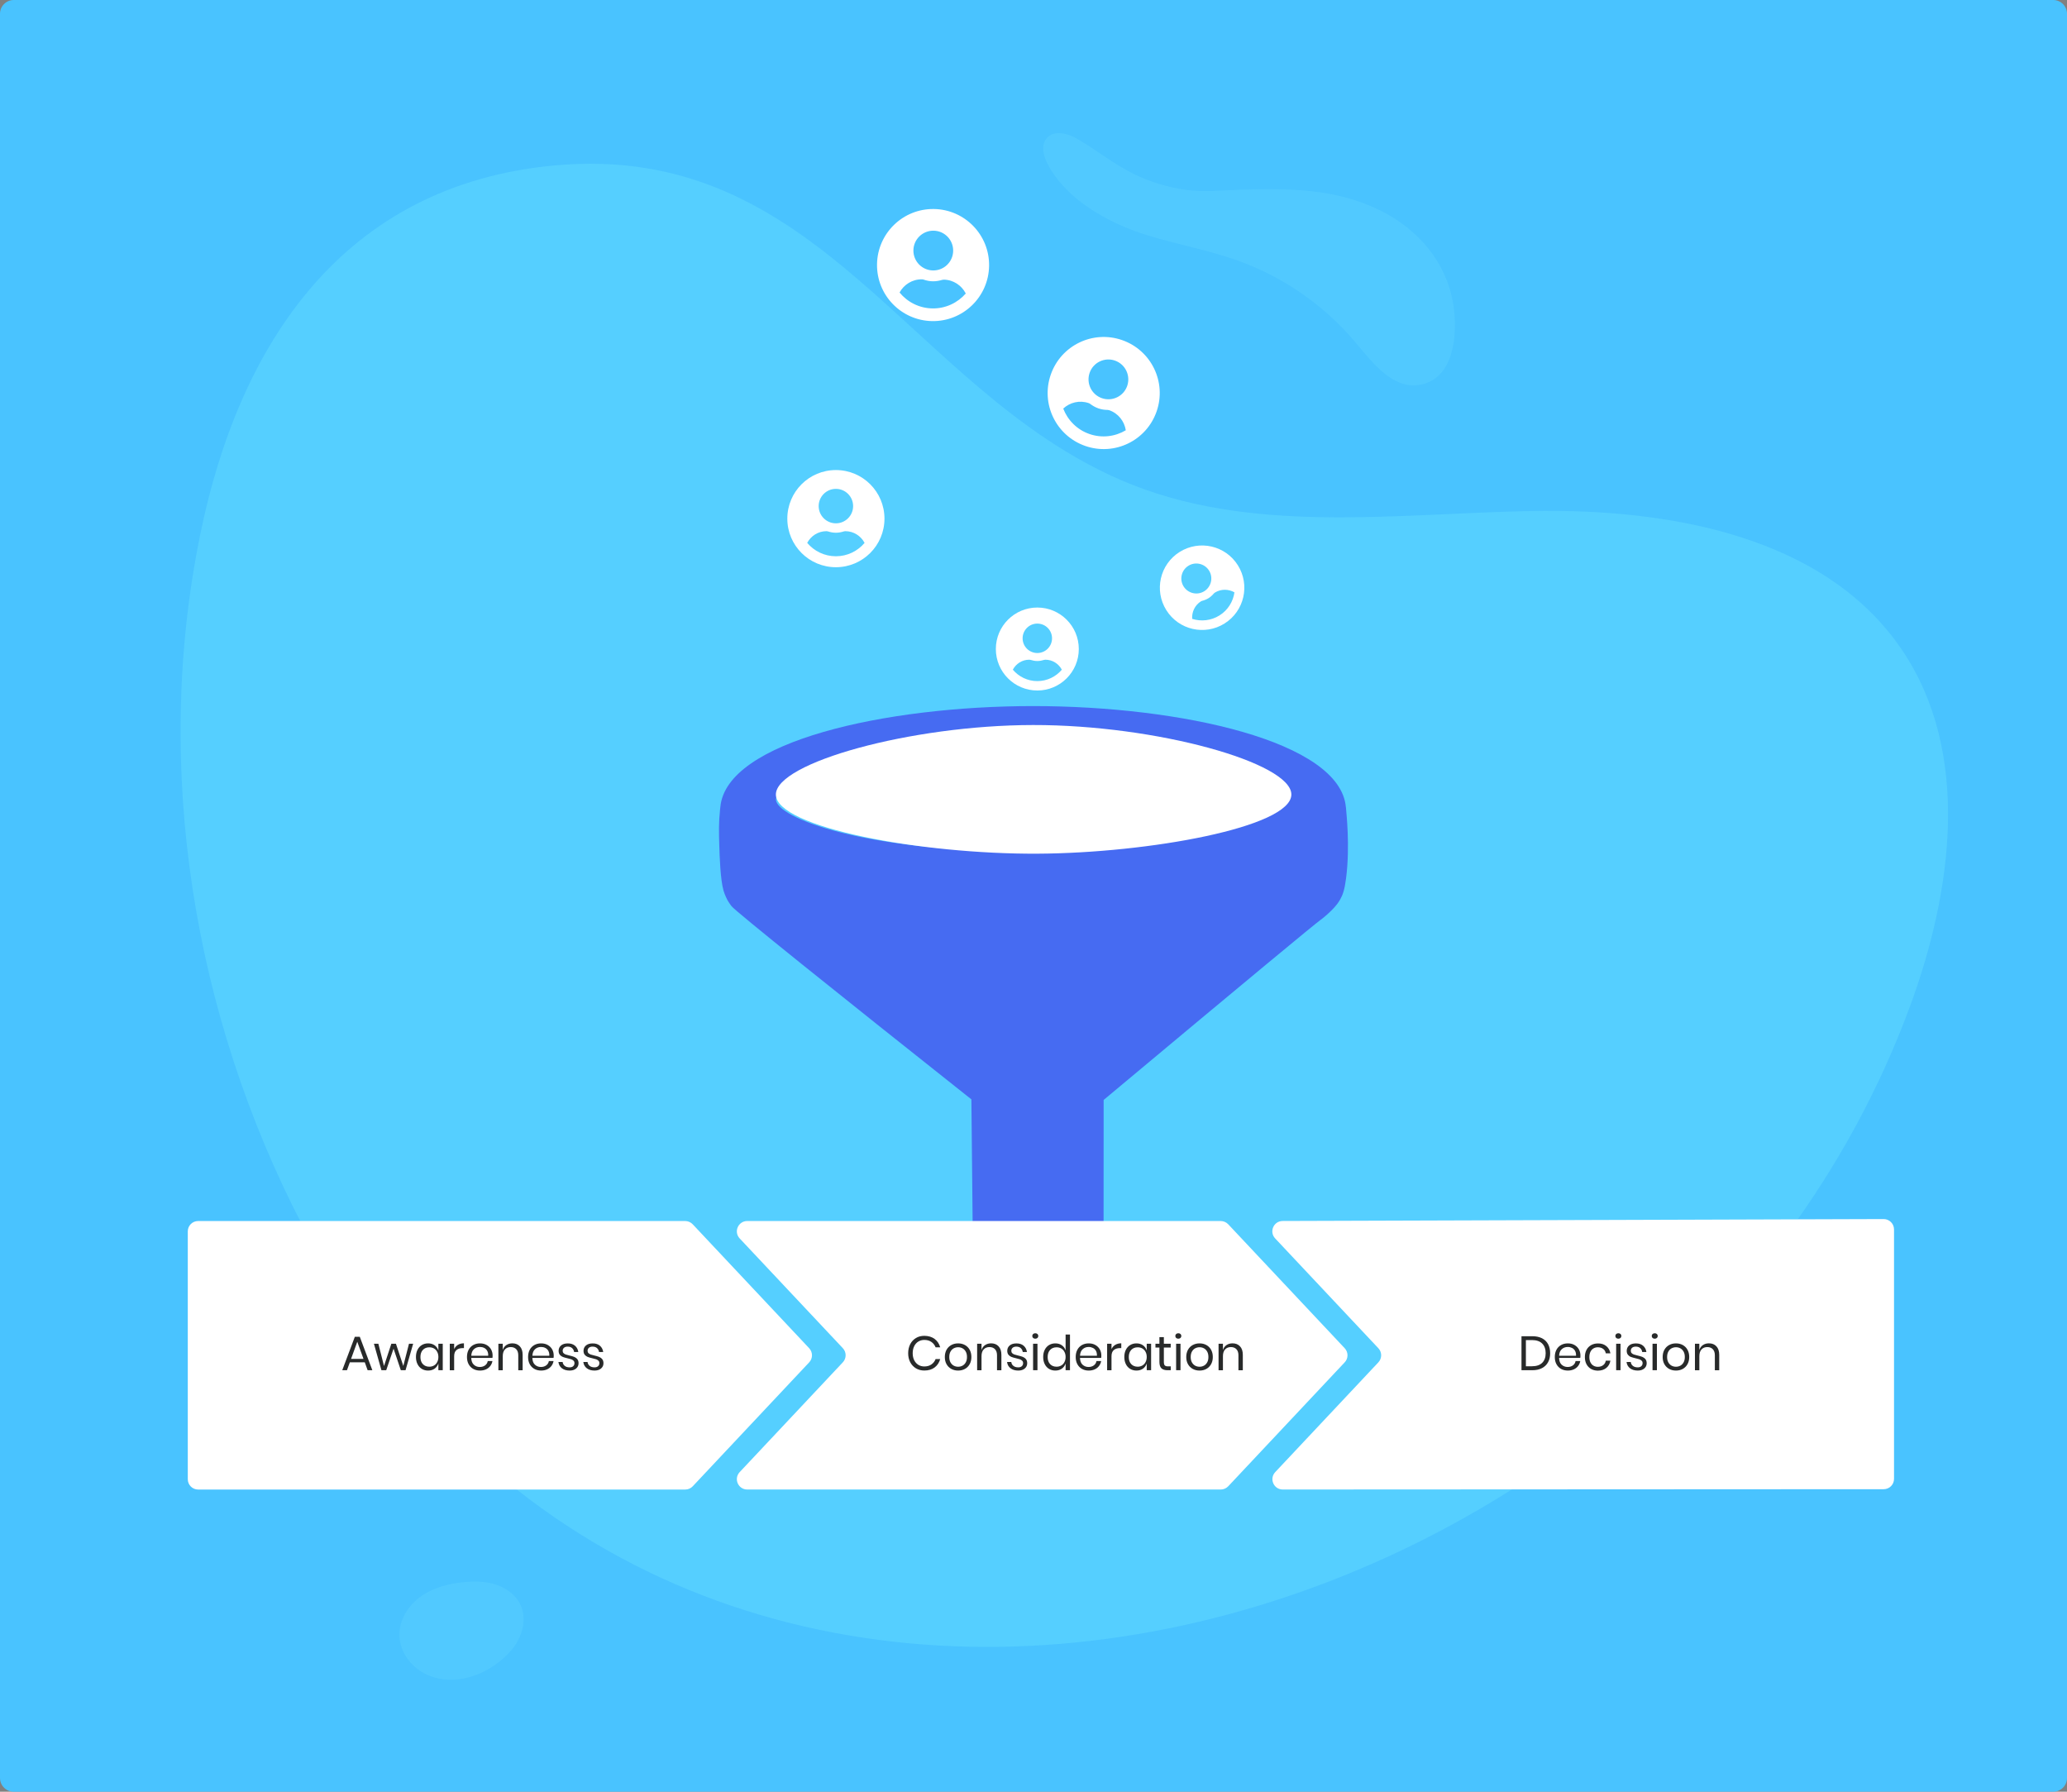 <?xml version="1.0" encoding="utf-8"?>
<svg xmlns="http://www.w3.org/2000/svg" xmlns:xlink="http://www.w3.org/1999/xlink" version="1.1" id="Layer_1" x="0px" y="0px" viewBox="0 0 600 520" style="enable-background:new 0 0 600 520;">
<rect x="0" y="0" width="600" height="520" fill="#808080" stroke="none"/>
<style type="text/css">
	.st0{fill:#49C3FF;}
	.st1{fill:#55CFFF;}
	.st2{fill:#466BF2;}
	.st3{fill:#FFFFFF;}
	.st4{opacity:0.5;}
	.st5{fill:#5AD0FF;}
	.st6{fill:#282A2A;}
</style>
<g>
	<g>
		<path class="st0" d="M596,520H4c-2.21,0-4-1.79-4-4V4c0-2.21,1.79-4,4-4h592c2.21,0,4,1.79,4,4v512C600,518.21,598.21,520,596,520&#xD;&#xA;			z"/>
	</g>
</g>
<g>
	<path class="st1" d="M58.11,155.18C44.36,222.5,55.98,294.53,87.88,355.8c106.97,205.48,395.57,129.69,466.65-64.03&#xD;&#xA;		c12.3-33.52,17.59-73.44-2.36-103.05c-22.39-33.23-67.75-41.18-107.81-40.41c-40.06,0.78-82.01,6.96-118.8-8.9&#xD;&#xA;		c-61.6-26.55-87.6-98.6-164.77-91.38C99.67,53.76,69.44,99.68,58.11,155.18z"/>
</g>
<g>
	<path class="st2" d="M390.74,234.88c0-0.02,0-0.15-0.02-0.33c-0.01-0.11-0.03-0.22-0.05-0.32c-1.68-19.04-47.81-29.31-90.79-29.31&#xD;&#xA;		c-42.96,0-89.07,10.26-90.78,29.29c-0.02,0.15-0.05,0.39-0.08,0.67c-0.42,3.9-0.34,6.76-0.23,10.47c0.09,3.11,0.32,9.94,1.21,13.05&#xD;&#xA;		c0.42,1.47,1.11,2.73,1.11,2.73c0,0,0.54,0.98,1.25,1.88c1.23,1.54,30.07,24.71,69.61,56.05c0.03,2.68,0.39,38.5,0.68,67.31&#xD;&#xA;		l37.69-28.86c-0.01-9.81-0.01-22.36,0.02-38.28c44.37-37.07,60.97-50.79,62.93-52.23c0.17-0.13,1.11-0.8,2.25-1.87&#xD;&#xA;		c1.19-1.11,2.45-2.28,3.45-4.04c0.79-1.38,1.31-2.84,1.73-6.11C391.97,245.43,390.74,235.41,390.74,234.88z M370.45,235.27&#xD;&#xA;		c-7.7,3.2-14.75,5.55-21.55,7.19c-3.27,0.78-6.63,1.44-9.91,2.07c-12.01,1.75-25.77,2.66-39.82,2.66&#xD;&#xA;		c-48.55,0-73.94-9.89-73.94-15.19s25.4-15.18,73.94-15.18c48.54,0,73.94,9.88,73.94,15.18&#xD;&#xA;		C373.11,232.64,372.33,233.93,370.45,235.27z"/>
	<path class="st3" d="M374.85,230.63c-0.13,9.44-41.42,16.97-73.73,17.13c-33.71,0.17-75.77-7.59-75.9-17.13&#xD;&#xA;		c-0.13-9.25,39.17-20.17,74.64-20.21C335.63,210.37,374.98,221.38,374.85,230.63z"/>
</g>
<path class="st3" d="M242.64,136.42c-7.79,0-14.1,6.31-14.1,14.1s6.31,14.1,14.1,14.1s14.1-6.31,14.1-14.1&#xD;&#xA;	S250.43,136.42,242.64,136.42z M242.64,141.88c2.76,0,5,2.24,5,5s-2.24,5-5,5s-5-2.24-5-5S239.88,141.88,242.64,141.88z&#xD;&#xA;	 M242.64,161.44c-3.34,0-6.33-1.51-8.33-3.88c1.07-2.01,3.16-3.4,5.6-3.4c0.14,0,0.27,0.02,0.4,0.06c0.74,0.24,1.51,0.39,2.33,0.39&#xD;&#xA;	s1.59-0.15,2.33-0.39c0.13-0.04,0.27-0.06,0.4-0.06c2.44,0,4.53,1.39,5.6,3.4C248.97,159.93,245.98,161.44,242.64,161.44z"/>
<path class="st3" d="M325.71,98.7c-8.49-2.95-17.75,1.54-20.7,10.03c-2.95,8.49,1.54,17.75,10.03,20.7&#xD;&#xA;	c8.49,2.95,17.75-1.54,20.7-10.03C338.69,110.91,334.2,101.65,325.71,98.7z M323.64,104.65c3.01,1.05,4.6,4.33,3.56,7.35&#xD;&#xA;	s-4.33,4.6-7.35,3.56c-3.01-1.05-4.6-4.33-3.56-7.35S320.63,103.6,323.64,104.65z M316.24,125.96c-3.64-1.26-6.32-4.04-7.61-7.38&#xD;&#xA;	c1.93-1.79,4.73-2.51,7.39-1.59c0.15,0.05,0.29,0.13,0.42,0.22c0.72,0.54,1.5,1,2.39,1.31c0.89,0.31,1.79,0.44,2.68,0.45&#xD;&#xA;	c0.16,0.01,0.31,0.03,0.46,0.08c2.66,0.92,4.41,3.23,4.82,5.82C323.71,126.71,319.88,127.22,316.24,125.96z"/>
<path class="st3" d="M342.42,160.19c-5.74,3.6-7.46,11.17-3.86,16.9c3.6,5.74,11.17,7.46,16.9,3.86c5.74-3.6,7.46-11.17,3.86-16.9&#xD;&#xA;	C355.73,158.32,348.16,156.59,342.42,160.19z M344.95,164.21c2.03-1.28,4.72-0.66,6,1.37s0.66,4.72-1.37,6s-4.72,0.66-6-1.37&#xD;&#xA;	S342.91,165.49,344.95,164.21z M353.99,178.61c-2.46,1.54-5.36,1.81-7.93,1c-0.14-1.98,0.76-3.97,2.55-5.09&#xD;&#xA;	c0.1-0.06,0.21-0.11,0.33-0.14c0.65-0.17,1.29-0.41,1.89-0.79c0.6-0.38,1.1-0.85,1.53-1.36c0.08-0.09,0.17-0.17,0.27-0.23&#xD;&#xA;	c1.8-1.13,3.98-1.07,5.7-0.09C357.95,174.57,356.45,177.07,353.99,178.61z"/>
<path class="st3" d="M301.11,176.32c-6.65,0-12.04,5.39-12.04,12.04s5.39,12.04,12.04,12.04s12.04-5.39,12.04-12.04&#xD;&#xA;	S307.76,176.32,301.11,176.32z M301.11,180.98c2.36,0,4.27,1.91,4.27,4.27c0,2.36-1.91,4.27-4.27,4.27c-2.36,0-4.27-1.91-4.27-4.27&#xD;&#xA;	C296.84,182.89,298.75,180.98,301.11,180.98z M301.11,197.67c-2.85,0-5.4-1.29-7.11-3.31c0.91-1.72,2.7-2.9,4.78-2.9&#xD;&#xA;	c0.12,0,0.23,0.02,0.34,0.05c0.63,0.2,1.29,0.33,1.99,0.33c0.69,0,1.36-0.13,1.99-0.33c0.11-0.03,0.23-0.05,0.34-0.05&#xD;&#xA;	c2.08,0,3.87,1.18,4.78,2.9C306.52,196.38,303.96,197.67,301.11,197.67z"/>
<path class="st3" d="M271.09,60.66c-8.98-0.13-16.37,7.04-16.51,16.02s7.04,16.37,16.02,16.51c8.98,0.13,16.37-7.04,16.51-16.02&#xD;&#xA;	S280.07,60.79,271.09,60.66z M271,66.95c3.19,0.05,5.73,2.67,5.68,5.86c-0.05,3.19-2.67,5.73-5.86,5.68&#xD;&#xA;	c-3.19-0.05-5.73-2.67-5.68-5.86C265.19,69.45,267.81,66.91,271,66.95z M270.66,89.51c-3.85-0.06-7.27-1.85-9.54-4.62&#xD;&#xA;	c1.27-2.3,3.7-3.87,6.52-3.82c0.16,0,0.31,0.03,0.46,0.08c0.85,0.29,1.74,0.48,2.68,0.49s1.84-0.15,2.69-0.41&#xD;&#xA;	c0.15-0.04,0.31-0.07,0.47-0.07c2.81,0.04,5.2,1.68,6.4,4.02C277.98,87.88,274.51,89.57,270.66,89.51z"/>
<path id="XMLID_45_" class="st3" d="M234.88,391.28l-33.8-35.96c-0.57-0.6-1.36-0.95-2.19-0.95H57.51c-1.66,0-3,1.34-3,3v71.93&#xD;&#xA;	c0,1.66,1.34,3,3,3H198.9c0.83,0,1.62-0.34,2.19-0.95l33.8-35.97C235.97,394.24,235.97,392.44,234.88,391.28z"/>
<path id="XMLID_38_" class="st3" d="M390.33,391.28l-33.8-35.96c-0.57-0.6-1.36-0.95-2.19-0.95H216.9c-2.63,0-3.99,3.14-2.19,5.05&#xD;&#xA;	l29.94,31.85c1.09,1.15,1.09,2.95,0,4.11l-29.94,31.86c-1.8,1.92-0.44,5.05,2.19,5.05h137.45c0.83,0,1.62-0.34,2.19-0.95l33.8-35.97&#xD;&#xA;	C391.42,394.24,391.42,392.44,390.33,391.28z"/>
<path id="XMLID_37_" class="st3" d="M546.77,353.8c-58.15,0.19-116.3,0.37-174.45,0.56c-2.62,0.01-3.97,3.14-2.18,5.05l29.96,31.87&#xD;&#xA;	c1.09,1.15,1.09,2.95,0,4.11l-29.93,31.85c-1.8,1.92-0.44,5.06,2.19,5.05l174.43-0.09c1.66,0,3-1.34,3-3V356.8&#xD;&#xA;	C549.78,355.14,548.43,353.79,546.77,353.8z"/>
<g class="st4">
	<path class="st5" d="M117.71,468.2c-1.14,1.95-1.8,4.15-1.76,6.41c0.08,4.66,3.21,8.98,7.36,11.1c8.65,4.42,19.35,0.05,25.24-6.95&#xD;&#xA;		c3-3.56,4.51-8.77,2.53-12.98c-1.33-2.85-4.08-4.87-7.06-5.86c-2.99-0.99-6.21-1.04-9.34-0.74c-4.43,0.42-8.91,1.58-12.53,4.17&#xD;&#xA;		C120.36,464.63,118.81,466.3,117.71,468.2z"/>
</g>
<g class="st4">
	<path class="st5" d="M333.13,68.29c8.85,2.72,18.03,4.35,26.73,7.53c13.12,4.79,24.92,13.11,33.86,23.84&#xD;&#xA;		c4.89,5.87,10.64,13.23,18.19,12.05c10.44-1.63,11.24-15.17,9.93-23.38c-1.95-12.14-10.05-21.59-20.84-27.06&#xD;&#xA;		c-12.91-6.54-26.67-6.64-40.82-6.21c-5.36,0.16-10.66,0.79-15.98,0.05c-5.29-0.74-10.47-2.32-15.26-4.69&#xD;&#xA;		c-5.84-2.89-10.84-7-16.46-10.24c-2.41-1.39-6.52-2.58-8.65-0.04c-2.61,3.11,0.45,8.15,2.31,10.76&#xD;&#xA;		C312.24,59.48,323.24,65.26,333.13,68.29z"/>
</g>
<g>
	<path class="st6" d="M105.89,395.38h-4.34l-0.83,2.28h-1.37l3.65-9.69h1.44l3.64,9.69h-1.37L105.89,395.38z M105.52,394.39&#xD;&#xA;		l-1.81-4.98l-1.81,4.98H105.52z"/>
	<path class="st6" d="M119.93,389.98l-2.21,7.69h-1.37l-2.11-6.26l-2.13,6.26h-1.39l-2.18-7.69h1.29l1.64,6.47l2.13-6.47h1.33&#xD;&#xA;		l2.14,6.45l1.65-6.45H119.93z"/>
	<path class="st6" d="M126.17,390.44c0.52,0.37,0.88,0.87,1.08,1.5v-1.96h1.27v7.69h-1.27v-1.96c-0.21,0.63-0.57,1.13-1.08,1.5&#xD;&#xA;		s-1.15,0.56-1.9,0.56c-0.68,0-1.29-0.16-1.82-0.48c-0.53-0.32-0.95-0.77-1.25-1.37c-0.3-0.59-0.46-1.29-0.46-2.09&#xD;&#xA;		s0.15-1.5,0.46-2.1c0.3-0.6,0.72-1.05,1.25-1.37c0.53-0.32,1.14-0.48,1.82-0.48C125.02,389.88,125.65,390.07,126.17,390.44z&#xD;&#xA;		 M122.75,391.77c-0.47,0.5-0.71,1.19-0.71,2.07s0.24,1.57,0.71,2.06c0.47,0.5,1.1,0.75,1.88,0.75c0.5,0,0.95-0.12,1.35-0.35&#xD;&#xA;		c0.4-0.23,0.71-0.56,0.93-0.99c0.22-0.42,0.34-0.92,0.34-1.48c0-0.56-0.11-1.05-0.34-1.48c-0.22-0.43-0.53-0.76-0.93-0.99&#xD;&#xA;		c-0.4-0.23-0.85-0.34-1.35-0.34C123.85,391.02,123.22,391.27,122.75,391.77z"/>
	<path class="st6" d="M132.93,390.3c0.49-0.29,1.06-0.44,1.74-0.44v1.39h-0.39c-0.72,0-1.31,0.18-1.76,0.55&#xD;&#xA;		c-0.46,0.37-0.69,0.98-0.69,1.83v4.05h-1.27v-7.69h1.27v1.55C132.08,391,132.45,390.59,132.93,390.3z"/>
	<path class="st6" d="M142.94,394.1h-6.15c0.03,0.88,0.28,1.54,0.75,1.97c0.47,0.44,1.05,0.66,1.73,0.66c0.62,0,1.13-0.16,1.55-0.47&#xD;&#xA;		c0.42-0.31,0.67-0.73,0.76-1.25h1.36c-0.09,0.53-0.3,1.01-0.62,1.43c-0.32,0.42-0.74,0.75-1.25,0.98&#xD;&#xA;		c-0.51,0.23-1.09,0.35-1.74,0.35c-0.74,0-1.39-0.16-1.96-0.48s-1.01-0.77-1.34-1.37c-0.32-0.59-0.48-1.29-0.48-2.09&#xD;&#xA;		s0.16-1.5,0.48-2.1c0.32-0.6,0.77-1.05,1.34-1.37s1.22-0.48,1.96-0.48c0.75,0,1.4,0.16,1.95,0.48s0.98,0.74,1.27,1.27&#xD;&#xA;		s0.44,1.12,0.44,1.76C143,393.67,142.98,393.9,142.94,394.1z M141.43,392.05c-0.21-0.38-0.51-0.67-0.88-0.85&#xD;&#xA;		c-0.37-0.19-0.78-0.28-1.22-0.28c-0.7,0-1.29,0.22-1.76,0.65c-0.48,0.43-0.73,1.07-0.77,1.91h4.91&#xD;&#xA;		C141.74,392.91,141.65,392.44,141.43,392.05z"/>
	<path class="st6" d="M150.88,390.72c0.55,0.57,0.83,1.4,0.83,2.49v4.47h-1.27v-4.35c0-0.77-0.2-1.35-0.59-1.76&#xD;&#xA;		c-0.39-0.41-0.92-0.62-1.6-0.62c-0.7,0-1.26,0.23-1.68,0.68c-0.42,0.45-0.63,1.11-0.63,1.98v4.07h-1.27v-7.69h1.27v1.82&#xD;&#xA;		c0.2-0.63,0.54-1.11,1.04-1.44s1.08-0.5,1.73-0.5C149.61,389.86,150.33,390.14,150.88,390.72z"/>
	<path class="st6" d="M160.68,394.1h-6.15c0.03,0.88,0.28,1.54,0.75,1.97c0.47,0.44,1.05,0.66,1.73,0.66c0.62,0,1.13-0.16,1.55-0.47&#xD;&#xA;		c0.42-0.31,0.67-0.73,0.76-1.25h1.36c-0.09,0.53-0.3,1.01-0.62,1.43c-0.32,0.42-0.74,0.75-1.25,0.98&#xD;&#xA;		c-0.51,0.23-1.09,0.35-1.74,0.35c-0.74,0-1.39-0.16-1.96-0.48s-1.01-0.77-1.34-1.37c-0.32-0.59-0.48-1.29-0.48-2.09&#xD;&#xA;		s0.16-1.5,0.48-2.1c0.32-0.6,0.77-1.05,1.34-1.37s1.22-0.48,1.96-0.48c0.75,0,1.4,0.16,1.95,0.48s0.98,0.74,1.27,1.27&#xD;&#xA;		s0.44,1.12,0.44,1.76C160.74,393.67,160.72,393.9,160.68,394.1z M159.17,392.05c-0.21-0.38-0.51-0.67-0.88-0.85&#xD;&#xA;		c-0.37-0.19-0.78-0.28-1.22-0.28c-0.7,0-1.29,0.22-1.76,0.65c-0.48,0.43-0.73,1.07-0.77,1.91h4.91&#xD;&#xA;		C159.48,392.91,159.39,392.44,159.17,392.05z"/>
	<path class="st6" d="M166.91,390.56c0.53,0.45,0.85,1.06,0.96,1.83h-1.22c-0.06-0.46-0.25-0.83-0.57-1.13&#xD;&#xA;		c-0.32-0.29-0.75-0.44-1.29-0.44c-0.46,0-0.81,0.11-1.07,0.33c-0.26,0.22-0.39,0.52-0.39,0.89c0,0.28,0.09,0.51,0.26,0.68&#xD;&#xA;		c0.17,0.17,0.39,0.3,0.64,0.39c0.26,0.09,0.61,0.18,1.06,0.29c0.57,0.13,1.03,0.26,1.38,0.4c0.35,0.14,0.65,0.35,0.9,0.65&#xD;&#xA;		c0.25,0.3,0.37,0.7,0.37,1.2c0,0.63-0.24,1.13-0.71,1.53c-0.47,0.39-1.1,0.59-1.88,0.59c-0.91,0-1.66-0.22-2.24-0.66&#xD;&#xA;		c-0.58-0.44-0.92-1.05-1.02-1.83h1.23c0.05,0.47,0.25,0.84,0.61,1.13s0.83,0.43,1.42,0.43c0.44,0,0.78-0.11,1.03-0.34&#xD;&#xA;		c0.25-0.22,0.37-0.52,0.37-0.88c0-0.3-0.09-0.54-0.27-0.71c-0.18-0.18-0.4-0.31-0.66-0.41c-0.26-0.09-0.62-0.19-1.08-0.29&#xD;&#xA;		c-0.57-0.13-1.02-0.26-1.36-0.39c-0.34-0.13-0.63-0.34-0.87-0.62c-0.24-0.29-0.36-0.67-0.36-1.16c0-0.64,0.24-1.16,0.71-1.56&#xD;&#xA;		c0.48-0.4,1.12-0.59,1.95-0.59C165.68,389.88,166.38,390.11,166.91,390.56z"/>
	<path class="st6" d="M174.14,390.56c0.53,0.45,0.85,1.06,0.96,1.83h-1.22c-0.06-0.46-0.25-0.83-0.57-1.13&#xD;&#xA;		c-0.32-0.29-0.75-0.44-1.29-0.44c-0.46,0-0.81,0.11-1.07,0.33c-0.26,0.22-0.39,0.52-0.39,0.89c0,0.28,0.09,0.51,0.26,0.68&#xD;&#xA;		c0.17,0.17,0.39,0.3,0.64,0.39c0.26,0.09,0.61,0.18,1.06,0.29c0.57,0.13,1.03,0.26,1.38,0.4c0.35,0.14,0.65,0.35,0.9,0.65&#xD;&#xA;		c0.25,0.3,0.37,0.7,0.37,1.2c0,0.63-0.24,1.13-0.71,1.53c-0.47,0.39-1.1,0.59-1.88,0.59c-0.91,0-1.66-0.22-2.24-0.66&#xD;&#xA;		c-0.58-0.44-0.92-1.05-1.02-1.83h1.23c0.05,0.47,0.25,0.84,0.61,1.13s0.83,0.43,1.42,0.43c0.44,0,0.78-0.11,1.03-0.34&#xD;&#xA;		c0.25-0.22,0.37-0.52,0.37-0.88c0-0.3-0.09-0.54-0.27-0.71c-0.18-0.18-0.4-0.31-0.66-0.41c-0.26-0.09-0.62-0.19-1.08-0.29&#xD;&#xA;		c-0.57-0.13-1.02-0.26-1.36-0.39c-0.34-0.13-0.63-0.34-0.87-0.62c-0.24-0.29-0.36-0.67-0.36-1.16c0-0.64,0.24-1.16,0.71-1.56&#xD;&#xA;		c0.48-0.4,1.12-0.59,1.95-0.59C172.92,389.88,173.62,390.11,174.14,390.56z"/>
</g>
<g>
	<path class="st6" d="M271.3,388.59c0.78,0.59,1.33,1.4,1.62,2.43h-1.34c-0.25-0.65-0.66-1.17-1.22-1.56s-1.25-0.58-2.06-0.58&#xD;&#xA;		c-0.64,0-1.22,0.16-1.73,0.47c-0.51,0.31-0.91,0.76-1.2,1.34c-0.29,0.58-0.44,1.27-0.44,2.05c0,0.77,0.15,1.45,0.44,2.03&#xD;&#xA;		c0.29,0.58,0.7,1.02,1.2,1.34c0.51,0.31,1.08,0.47,1.73,0.47c0.81,0,1.5-0.19,2.06-0.58s0.97-0.91,1.22-1.56h1.34&#xD;&#xA;		c-0.3,1.03-0.84,1.84-1.62,2.43c-0.78,0.59-1.78,0.89-2.98,0.89c-0.92,0-1.74-0.21-2.45-0.64s-1.26-1.02-1.66-1.78&#xD;&#xA;		c-0.4-0.76-0.59-1.63-0.59-2.6c0-0.98,0.2-1.85,0.59-2.62c0.4-0.77,0.95-1.36,1.66-1.79s1.53-0.64,2.45-0.64&#xD;&#xA;		C269.52,387.7,270.51,388,271.3,388.59z"/>
	<path class="st6" d="M280.1,390.36c0.58,0.32,1.04,0.77,1.37,1.37c0.33,0.6,0.5,1.3,0.5,2.1s-0.17,1.5-0.5,2.09&#xD;&#xA;		c-0.33,0.59-0.79,1.05-1.37,1.37c-0.58,0.32-1.24,0.48-1.98,0.48s-1.4-0.16-1.98-0.48s-1.04-0.77-1.38-1.37s-0.5-1.29-0.5-2.09&#xD;&#xA;		s0.17-1.5,0.5-2.1c0.34-0.6,0.8-1.05,1.38-1.37s1.24-0.48,1.98-0.48S279.51,390.04,280.1,390.36z M276.85,391.31&#xD;&#xA;		c-0.39,0.21-0.7,0.52-0.94,0.95c-0.24,0.42-0.36,0.95-0.36,1.58c0,0.62,0.12,1.14,0.36,1.56c0.24,0.42,0.55,0.74,0.94,0.95&#xD;&#xA;		c0.39,0.21,0.81,0.31,1.27,0.31c0.46,0,0.88-0.1,1.27-0.31s0.7-0.52,0.94-0.95c0.24-0.42,0.36-0.94,0.36-1.56&#xD;&#xA;		c0-0.63-0.12-1.15-0.36-1.58c-0.24-0.42-0.55-0.74-0.94-0.95c-0.39-0.21-0.81-0.31-1.27-0.31&#xD;&#xA;		C277.66,391,277.24,391.11,276.85,391.31z"/>
	<path class="st6" d="M289.85,390.72c0.55,0.57,0.83,1.4,0.83,2.49v4.47h-1.27v-4.35c0-0.77-0.2-1.35-0.59-1.76&#xD;&#xA;		c-0.39-0.41-0.92-0.62-1.6-0.62c-0.7,0-1.26,0.23-1.68,0.68c-0.42,0.45-0.63,1.11-0.63,1.98v4.07h-1.27v-7.69h1.27v1.82&#xD;&#xA;		c0.2-0.63,0.54-1.11,1.04-1.44s1.08-0.5,1.73-0.5C288.57,389.86,289.3,390.14,289.85,390.72z"/>
	<path class="st6" d="M297.14,390.56c0.53,0.45,0.85,1.06,0.96,1.83h-1.22c-0.06-0.46-0.25-0.83-0.57-1.13&#xD;&#xA;		c-0.32-0.29-0.75-0.44-1.29-0.44c-0.46,0-0.81,0.11-1.07,0.33c-0.26,0.22-0.39,0.52-0.39,0.89c0,0.28,0.09,0.51,0.26,0.68&#xD;&#xA;		c0.17,0.17,0.39,0.3,0.64,0.39c0.26,0.09,0.61,0.18,1.06,0.29c0.57,0.13,1.03,0.26,1.38,0.4c0.35,0.14,0.65,0.35,0.9,0.65&#xD;&#xA;		c0.25,0.3,0.37,0.7,0.37,1.2c0,0.63-0.24,1.13-0.71,1.53c-0.47,0.39-1.1,0.59-1.88,0.59c-0.91,0-1.66-0.22-2.24-0.66&#xD;&#xA;		c-0.58-0.44-0.92-1.05-1.02-1.83h1.23c0.05,0.47,0.25,0.84,0.61,1.13s0.83,0.43,1.42,0.43c0.44,0,0.78-0.11,1.03-0.34&#xD;&#xA;		c0.25-0.22,0.37-0.52,0.37-0.88c0-0.3-0.09-0.54-0.27-0.71c-0.18-0.18-0.4-0.31-0.66-0.41c-0.26-0.09-0.62-0.19-1.08-0.29&#xD;&#xA;		c-0.57-0.13-1.02-0.26-1.36-0.39c-0.34-0.13-0.63-0.34-0.87-0.62c-0.24-0.29-0.36-0.67-0.36-1.16c0-0.64,0.24-1.16,0.71-1.56&#xD;&#xA;		c0.48-0.4,1.12-0.59,1.95-0.59C295.91,389.88,296.61,390.11,297.14,390.56z"/>
	<path class="st6" d="M299.89,387.16c0.16-0.14,0.37-0.22,0.63-0.22s0.47,0.07,0.63,0.22c0.16,0.14,0.24,0.33,0.24,0.57&#xD;&#xA;		c0,0.23-0.08,0.42-0.24,0.57c-0.16,0.14-0.37,0.22-0.63,0.22s-0.47-0.07-0.63-0.22c-0.16-0.14-0.24-0.33-0.24-0.57&#xD;&#xA;		C299.65,387.49,299.73,387.3,299.89,387.16z M301.15,389.98v7.69h-1.27v-7.69H301.15z"/>
	<path class="st6" d="M308.24,390.44c0.52,0.37,0.88,0.87,1.08,1.5v-4.63h1.27v10.36h-1.27v-1.96c-0.21,0.63-0.57,1.13-1.08,1.5&#xD;&#xA;		c-0.52,0.37-1.15,0.56-1.9,0.56c-0.68,0-1.29-0.16-1.82-0.48c-0.53-0.32-0.95-0.77-1.25-1.37c-0.3-0.59-0.46-1.29-0.46-2.09&#xD;&#xA;		s0.15-1.5,0.46-2.1c0.3-0.6,0.72-1.05,1.25-1.37c0.53-0.32,1.14-0.48,1.82-0.48C307.09,389.88,307.72,390.07,308.24,390.44z&#xD;&#xA;		 M304.82,391.77c-0.47,0.5-0.71,1.19-0.71,2.07s0.24,1.57,0.71,2.06c0.47,0.5,1.1,0.75,1.88,0.75c0.5,0,0.95-0.12,1.35-0.35&#xD;&#xA;		c0.4-0.23,0.71-0.56,0.93-0.99c0.22-0.42,0.34-0.92,0.34-1.48c0-0.56-0.11-1.05-0.34-1.48c-0.22-0.43-0.53-0.76-0.93-0.99&#xD;&#xA;		c-0.4-0.23-0.85-0.34-1.35-0.34C305.92,391.02,305.29,391.27,304.82,391.77z"/>
	<path class="st6" d="M319.64,394.1h-6.15c0.03,0.88,0.28,1.54,0.75,1.97s1.05,0.66,1.73,0.66c0.62,0,1.13-0.16,1.55-0.47&#xD;&#xA;		c0.42-0.31,0.67-0.73,0.76-1.25h1.36c-0.09,0.53-0.3,1.01-0.62,1.43c-0.32,0.42-0.74,0.75-1.25,0.98&#xD;&#xA;		c-0.51,0.23-1.09,0.35-1.74,0.35c-0.74,0-1.39-0.16-1.96-0.48s-1.01-0.77-1.34-1.37s-0.48-1.29-0.48-2.09s0.16-1.5,0.48-2.1&#xD;&#xA;		c0.32-0.6,0.77-1.05,1.34-1.37s1.22-0.48,1.96-0.48c0.75,0,1.4,0.16,1.95,0.48c0.55,0.32,0.98,0.74,1.27,1.27s0.44,1.12,0.44,1.76&#xD;&#xA;		C319.7,393.67,319.68,393.9,319.64,394.1z M318.13,392.05c-0.21-0.38-0.51-0.67-0.88-0.85s-0.78-0.28-1.22-0.28&#xD;&#xA;		c-0.7,0-1.29,0.22-1.76,0.65c-0.48,0.43-0.73,1.07-0.77,1.91h4.91C318.44,392.91,318.34,392.44,318.13,392.05z"/>
	<path class="st6" d="M323.74,390.3c0.49-0.29,1.06-0.44,1.74-0.44v1.39h-0.39c-0.72,0-1.31,0.18-1.76,0.55&#xD;&#xA;		c-0.46,0.37-0.69,0.98-0.69,1.83v4.05h-1.27v-7.69h1.27v1.55C322.89,391,323.26,390.59,323.74,390.3z"/>
	<path class="st6" d="M331.79,390.44c0.52,0.37,0.88,0.87,1.08,1.5v-1.96h1.27v7.69h-1.27v-1.96c-0.21,0.63-0.57,1.13-1.08,1.5&#xD;&#xA;		c-0.52,0.37-1.15,0.56-1.9,0.56c-0.68,0-1.29-0.16-1.82-0.48c-0.53-0.32-0.95-0.77-1.25-1.37c-0.3-0.59-0.46-1.29-0.46-2.09&#xD;&#xA;		s0.15-1.5,0.46-2.1c0.3-0.6,0.72-1.05,1.25-1.37c0.53-0.32,1.14-0.48,1.82-0.48C330.63,389.88,331.27,390.07,331.79,390.44z&#xD;&#xA;		 M328.37,391.77c-0.47,0.5-0.71,1.19-0.71,2.07s0.24,1.57,0.71,2.06c0.47,0.5,1.1,0.75,1.88,0.75c0.5,0,0.95-0.12,1.35-0.35&#xD;&#xA;		c0.4-0.23,0.71-0.56,0.93-0.99c0.22-0.42,0.34-0.92,0.34-1.48c0-0.56-0.11-1.05-0.34-1.48c-0.22-0.43-0.53-0.76-0.93-0.99&#xD;&#xA;		c-0.4-0.23-0.85-0.34-1.35-0.34C329.47,391.02,328.84,391.27,328.37,391.77z"/>
	<path class="st6" d="M339.84,396.55v1.12h-0.95c-0.78,0-1.37-0.19-1.76-0.56c-0.39-0.37-0.58-1-0.58-1.88v-4.14h-1.15v-1.11h1.15&#xD;&#xA;		v-1.92h1.29v1.92h1.99v1.11h-1.99v4.17c0,0.5,0.09,0.83,0.27,1.02c0.18,0.18,0.5,0.27,0.94,0.27H339.84z"/>
	<path class="st6" d="M341.41,387.16c0.16-0.14,0.37-0.22,0.63-0.22c0.26,0,0.47,0.07,0.63,0.22c0.16,0.14,0.24,0.33,0.24,0.57&#xD;&#xA;		c0,0.23-0.08,0.42-0.24,0.57c-0.16,0.14-0.37,0.22-0.63,0.22c-0.26,0-0.47-0.07-0.63-0.22c-0.16-0.14-0.24-0.33-0.24-0.57&#xD;&#xA;		C341.17,387.49,341.25,387.3,341.41,387.16z M342.67,389.98v7.69h-1.27v-7.69H342.67z"/>
	<path class="st6" d="M350.18,390.36c0.58,0.32,1.04,0.77,1.37,1.37c0.33,0.6,0.5,1.3,0.5,2.1s-0.17,1.5-0.5,2.09&#xD;&#xA;		s-0.79,1.05-1.37,1.37s-1.24,0.48-1.98,0.48s-1.4-0.16-1.98-0.48c-0.58-0.32-1.04-0.77-1.38-1.37s-0.5-1.29-0.5-2.09&#xD;&#xA;		s0.17-1.5,0.5-2.1c0.34-0.6,0.79-1.05,1.38-1.37c0.58-0.32,1.24-0.48,1.98-0.48S349.6,390.04,350.18,390.36z M346.93,391.31&#xD;&#xA;		c-0.39,0.21-0.7,0.52-0.94,0.95c-0.24,0.42-0.36,0.95-0.36,1.58c0,0.62,0.12,1.14,0.36,1.56c0.24,0.42,0.55,0.74,0.94,0.95&#xD;&#xA;		s0.81,0.31,1.27,0.31c0.46,0,0.88-0.1,1.27-0.31c0.39-0.21,0.7-0.52,0.94-0.95c0.24-0.42,0.36-0.94,0.36-1.56&#xD;&#xA;		c0-0.63-0.12-1.15-0.36-1.58c-0.24-0.42-0.55-0.74-0.94-0.95c-0.39-0.21-0.81-0.31-1.27-0.31&#xD;&#xA;		C347.74,391,347.32,391.11,346.93,391.31z"/>
	<path class="st6" d="M359.93,390.72c0.55,0.57,0.83,1.4,0.83,2.49v4.47h-1.27v-4.35c0-0.77-0.2-1.35-0.59-1.76&#xD;&#xA;		c-0.39-0.41-0.92-0.62-1.6-0.62c-0.7,0-1.26,0.23-1.68,0.68c-0.42,0.45-0.63,1.11-0.63,1.98v4.07h-1.27v-7.69h1.27v1.82&#xD;&#xA;		c0.2-0.63,0.54-1.11,1.04-1.44c0.5-0.34,1.08-0.5,1.73-0.5C358.66,389.86,359.38,390.14,359.93,390.72z"/>
</g>
<g>
	<path class="st6" d="M449.37,395.34c-0.4,0.74-0.99,1.32-1.77,1.72c-0.78,0.41-1.71,0.61-2.81,0.61h-3.14v-9.87h3.14&#xD;&#xA;		c1.09,0,2.03,0.2,2.81,0.59c0.78,0.4,1.37,0.97,1.77,1.71c0.4,0.74,0.6,1.62,0.6,2.63C449.98,393.72,449.78,394.59,449.37,395.34z&#xD;&#xA;		 M447.65,395.53c0.68-0.66,1.02-1.6,1.02-2.8s-0.34-2.14-1.02-2.81s-1.66-1-2.96-1h-1.76v7.6h1.76&#xD;&#xA;		C445.99,396.52,446.97,396.19,447.65,395.53z"/>
	<path class="st6" d="M458.71,394.1h-6.15c0.03,0.88,0.28,1.54,0.75,1.97s1.05,0.66,1.73,0.66c0.62,0,1.13-0.16,1.55-0.47&#xD;&#xA;		c0.42-0.31,0.67-0.73,0.76-1.25h1.36c-0.09,0.53-0.3,1.01-0.62,1.43c-0.32,0.42-0.74,0.75-1.25,0.98&#xD;&#xA;		c-0.51,0.23-1.09,0.35-1.74,0.35c-0.74,0-1.39-0.16-1.96-0.48s-1.01-0.77-1.34-1.37s-0.48-1.29-0.48-2.09s0.16-1.5,0.48-2.1&#xD;&#xA;		c0.32-0.6,0.77-1.05,1.34-1.37s1.22-0.48,1.96-0.48c0.75,0,1.4,0.16,1.95,0.48c0.55,0.32,0.98,0.74,1.27,1.27s0.44,1.12,0.44,1.76&#xD;&#xA;		C458.77,393.67,458.75,393.9,458.71,394.1z M457.2,392.05c-0.21-0.38-0.51-0.67-0.88-0.85s-0.78-0.28-1.22-0.28&#xD;&#xA;		c-0.7,0-1.29,0.22-1.76,0.65c-0.48,0.43-0.73,1.07-0.77,1.91h4.91C457.51,392.91,457.42,392.44,457.2,392.05z"/>
	<path class="st6" d="M466.27,390.67c0.64,0.52,1.04,1.22,1.19,2.1h-1.34c-0.09-0.55-0.35-0.98-0.76-1.29&#xD;&#xA;		c-0.42-0.31-0.93-0.47-1.55-0.47c-0.45,0-0.86,0.1-1.23,0.31c-0.37,0.21-0.67,0.52-0.89,0.95s-0.34,0.95-0.34,1.58&#xD;&#xA;		s0.11,1.15,0.34,1.58s0.52,0.74,0.89,0.94c0.37,0.21,0.78,0.31,1.23,0.31c0.62,0,1.13-0.16,1.55-0.48c0.42-0.32,0.67-0.75,0.76-1.3&#xD;&#xA;		h1.34c-0.15,0.89-0.55,1.59-1.19,2.11c-0.64,0.52-1.46,0.78-2.44,0.78c-0.74,0-1.39-0.16-1.96-0.48s-1.01-0.77-1.34-1.37&#xD;&#xA;		c-0.32-0.59-0.48-1.29-0.48-2.09s0.16-1.5,0.48-2.1c0.32-0.6,0.77-1.05,1.34-1.37s1.22-0.48,1.96-0.48&#xD;&#xA;		C464.82,389.88,465.63,390.14,466.27,390.67z"/>
	<path class="st6" d="M469.14,387.16c0.16-0.14,0.37-0.22,0.63-0.22c0.26,0,0.47,0.07,0.63,0.22c0.16,0.14,0.24,0.33,0.24,0.57&#xD;&#xA;		c0,0.23-0.08,0.42-0.24,0.57c-0.16,0.14-0.37,0.22-0.63,0.22c-0.26,0-0.47-0.07-0.63-0.22c-0.16-0.14-0.24-0.33-0.24-0.57&#xD;&#xA;		C468.9,387.49,468.98,387.3,469.14,387.16z M470.4,389.98v7.69h-1.27v-7.69H470.4z"/>
	<path class="st6" d="M476.95,390.56c0.53,0.45,0.85,1.06,0.96,1.83h-1.22c-0.06-0.46-0.25-0.83-0.57-1.13s-0.75-0.44-1.29-0.44&#xD;&#xA;		c-0.46,0-0.81,0.11-1.07,0.33c-0.26,0.22-0.38,0.52-0.38,0.89c0,0.28,0.09,0.51,0.26,0.68s0.39,0.3,0.64,0.39&#xD;&#xA;		c0.26,0.09,0.61,0.18,1.06,0.29c0.57,0.13,1.03,0.26,1.38,0.4c0.35,0.14,0.65,0.35,0.9,0.65c0.25,0.3,0.37,0.7,0.37,1.2&#xD;&#xA;		c0,0.63-0.24,1.13-0.71,1.53c-0.47,0.39-1.1,0.59-1.88,0.59c-0.91,0-1.66-0.22-2.24-0.66c-0.58-0.44-0.92-1.05-1.02-1.83h1.23&#xD;&#xA;		c0.05,0.47,0.25,0.84,0.61,1.13s0.83,0.43,1.42,0.43c0.44,0,0.78-0.11,1.03-0.34s0.37-0.52,0.37-0.88c0-0.3-0.09-0.54-0.27-0.71&#xD;&#xA;		c-0.18-0.18-0.4-0.31-0.66-0.41c-0.26-0.09-0.62-0.19-1.08-0.29c-0.57-0.13-1.02-0.26-1.37-0.39s-0.63-0.34-0.87-0.62&#xD;&#xA;		c-0.24-0.29-0.36-0.67-0.36-1.16c0-0.64,0.24-1.16,0.71-1.56c0.48-0.4,1.12-0.59,1.95-0.59&#xD;&#xA;		C475.72,389.88,476.42,390.11,476.95,390.56z"/>
	<path class="st6" d="M479.7,387.16c0.16-0.14,0.37-0.22,0.63-0.22c0.26,0,0.47,0.07,0.63,0.22c0.16,0.14,0.24,0.33,0.24,0.57&#xD;&#xA;		c0,0.23-0.08,0.42-0.24,0.57c-0.16,0.14-0.37,0.22-0.63,0.22c-0.26,0-0.47-0.07-0.63-0.22c-0.16-0.14-0.24-0.33-0.24-0.57&#xD;&#xA;		C479.46,387.49,479.54,387.3,479.7,387.16z M480.96,389.98v7.69h-1.27v-7.69H480.96z"/>
	<path class="st6" d="M488.47,390.36c0.58,0.32,1.04,0.77,1.37,1.37c0.33,0.6,0.5,1.3,0.5,2.1s-0.17,1.5-0.5,2.09&#xD;&#xA;		s-0.79,1.05-1.37,1.37s-1.24,0.48-1.98,0.48s-1.4-0.16-1.98-0.48c-0.58-0.32-1.04-0.77-1.38-1.37s-0.5-1.29-0.5-2.09&#xD;&#xA;		s0.17-1.5,0.5-2.1c0.34-0.6,0.79-1.05,1.38-1.37c0.58-0.32,1.24-0.48,1.98-0.48S487.89,390.04,488.47,390.36z M485.22,391.31&#xD;&#xA;		c-0.39,0.21-0.7,0.52-0.94,0.95c-0.24,0.42-0.36,0.95-0.36,1.58c0,0.62,0.12,1.14,0.36,1.56c0.24,0.42,0.55,0.74,0.94,0.95&#xD;&#xA;		s0.81,0.31,1.27,0.31c0.46,0,0.88-0.1,1.27-0.31c0.39-0.21,0.7-0.52,0.94-0.95c0.24-0.42,0.36-0.94,0.36-1.56&#xD;&#xA;		c0-0.63-0.12-1.15-0.36-1.58c-0.24-0.42-0.55-0.74-0.94-0.95c-0.39-0.21-0.81-0.31-1.27-0.31&#xD;&#xA;		C486.03,391,485.61,391.11,485.22,391.31z"/>
	<path class="st6" d="M498.22,390.72c0.55,0.57,0.83,1.4,0.83,2.49v4.47h-1.27v-4.35c0-0.77-0.2-1.35-0.59-1.76&#xD;&#xA;		c-0.39-0.41-0.92-0.62-1.6-0.62c-0.7,0-1.26,0.23-1.68,0.68c-0.42,0.45-0.63,1.11-0.63,1.98v4.07H492v-7.69h1.27v1.82&#xD;&#xA;		c0.2-0.63,0.54-1.11,1.04-1.44c0.5-0.34,1.08-0.5,1.73-0.5C496.95,389.86,497.67,390.14,498.22,390.72z"/>
</g>
<g>
</g>
<g>
</g>
<g>
</g>
<g>
</g>
<g>
</g>
<g>
</g>
<g>
</g>
<g>
</g>
<g>
</g>
<g>
</g>
<g>
</g>
<g>
</g>
<g>
</g>
<g>
</g>
<g>
</g>
</svg>